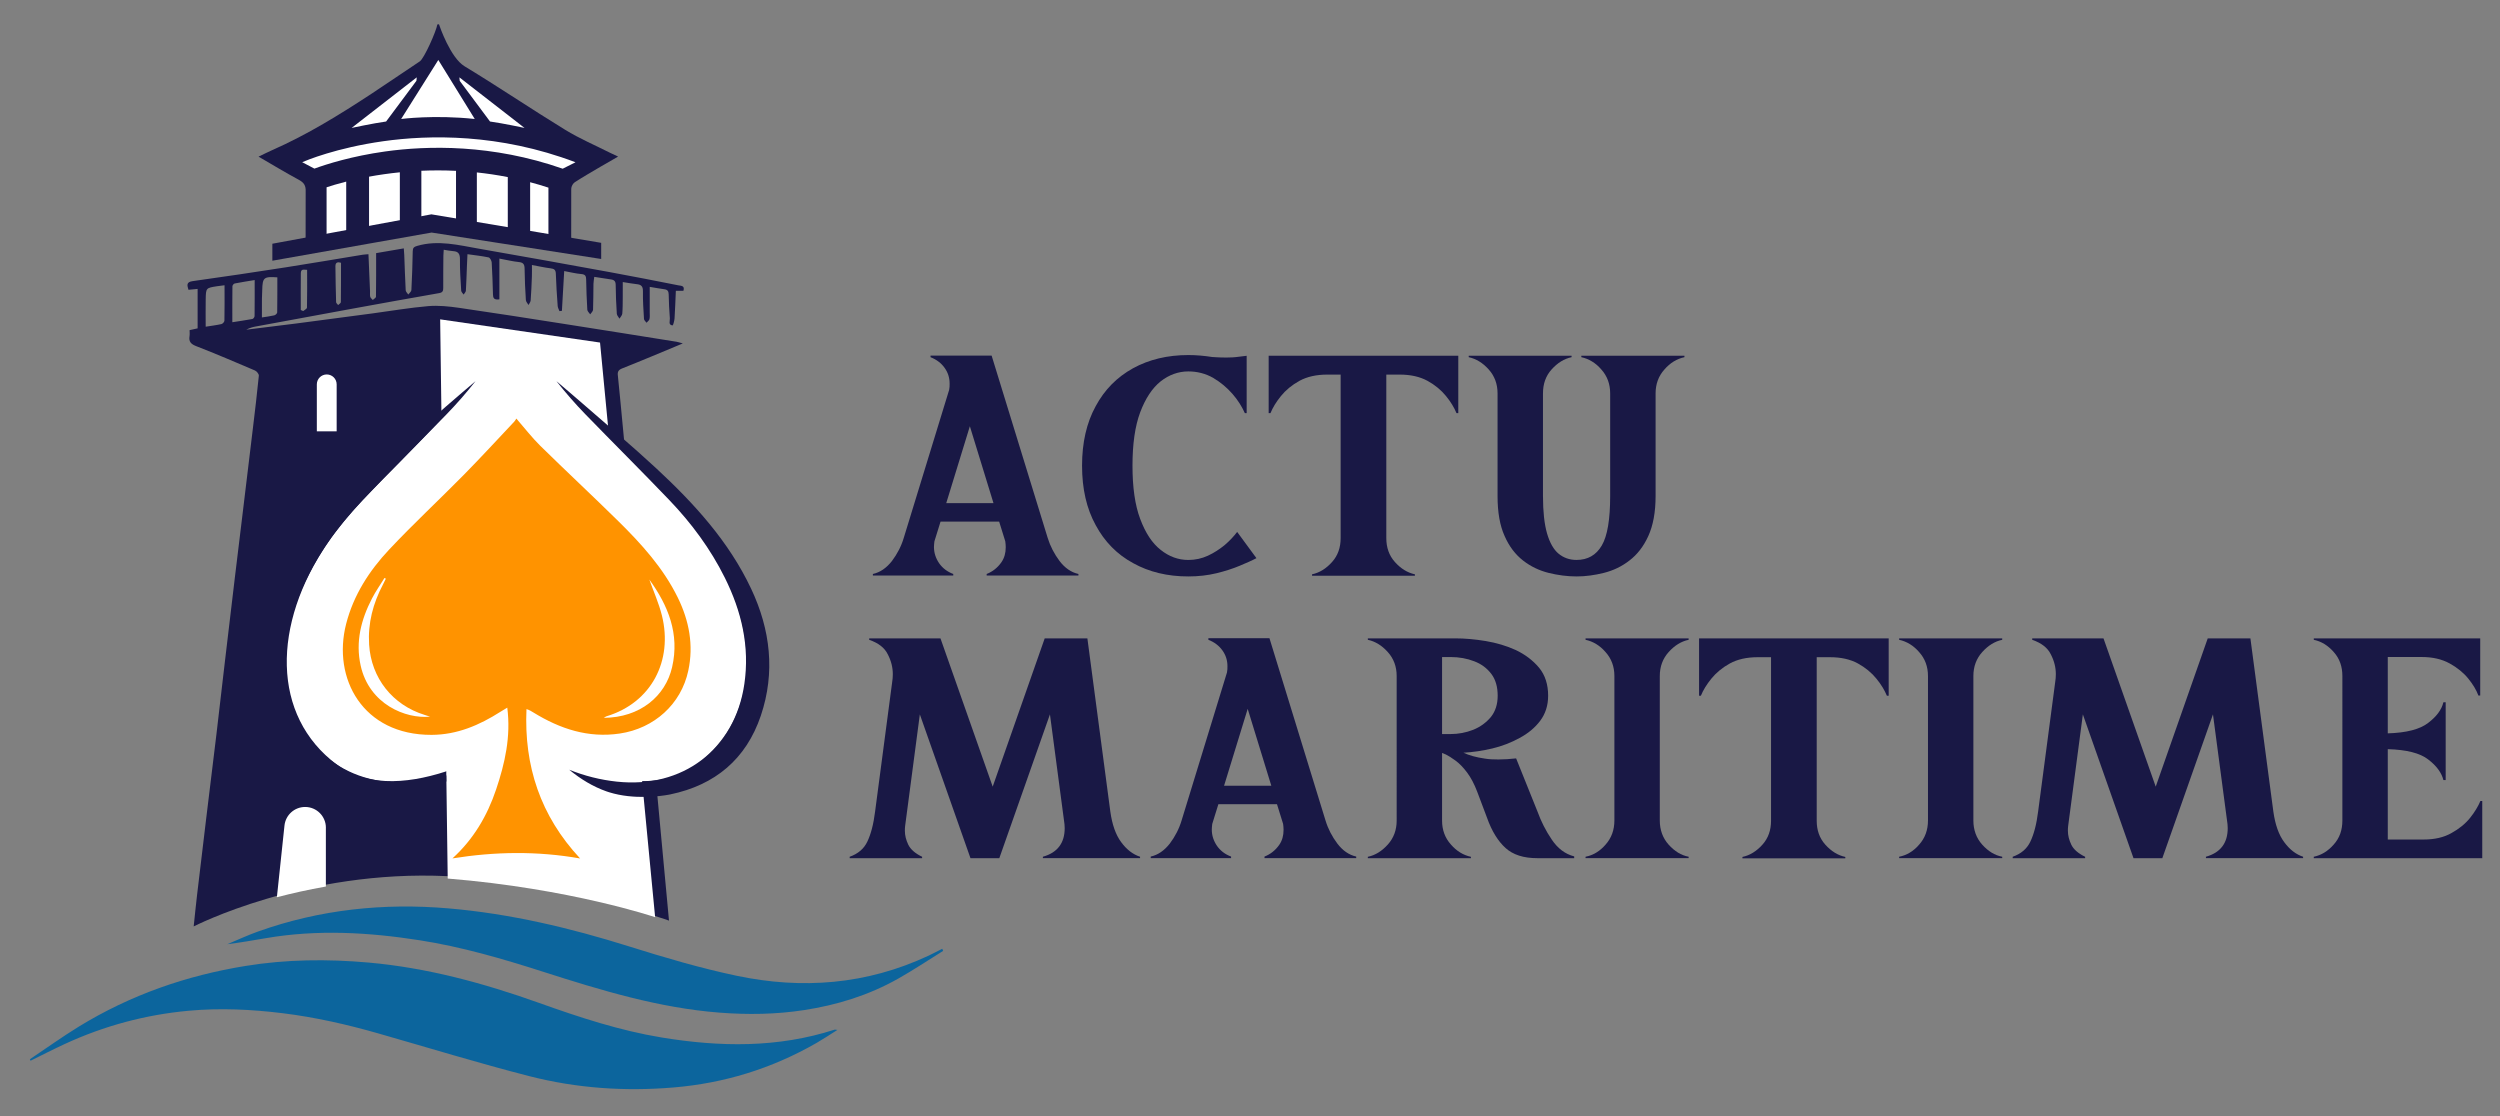 <?xml version="1.0" encoding="UTF-8"?>
<svg xmlns="http://www.w3.org/2000/svg" xmlns:xlink="http://www.w3.org/1999/xlink" version="1.1" id="Layer_2" x="0px" y="0px" viewBox="0 0 1023.65 457.04" style="enable-background:new 0 0 1023.65 457.04;" xml:space="preserve">
<rect x="0" y="0" width="1023.65" height="457.04" fill="#808080" stroke="none"/>
<style type="text/css">
	.st0{fill:#191845;}
	.st1{fill:#FFFFFF;}
	.st2{fill:#FF9300;}
	.st3{fill:#0C659D;}
</style>
<g>
	<g>
		<g>
			<path class="st0" d="M275.42,133.25c0.17,0.02,0.71-1.84,0.78-2.84c0.24-3.73,0.36-7.47,0.53-11.34c1.28,0,2.22,0,3.1,0     c0.69-2.16-1.01-2.03-2.02-2.23c-9.45-1.87-18.9-3.73-28.37-5.46c-17.77-3.24-35.54-6.46-53.33-9.55     c-8.34-1.45-16.68-3.64-25.25-1.16c-1.34,0.39-1.83,0.77-1.86,2.18c-0.09,5.31-0.28,10.62-0.55,15.92     c-0.03,0.63-0.83,1.22-1.27,1.83c-0.37-0.58-1.03-1.14-1.06-1.74c-0.26-4.82-0.4-9.65-0.59-14.47c-0.03-0.83-0.11-1.66-0.19-2.69     c-3.94,0.68-7.54,1.3-11.33,1.95c0,6.15,0.03,12-0.06,17.85c-0.01,0.45-0.85,0.89-1.31,1.33c-0.36-0.43-0.89-0.8-1.03-1.29     c-0.19-0.68-0.06-1.44-0.09-2.16c-0.21-5.05-0.43-10.09-0.65-15.29c-0.9,0.08-1.7,0.11-2.48,0.23     c-10.45,1.71-20.89,3.51-31.36,5.14c-12.7,1.98-25.4,3.87-38.13,5.65c-2.73,0.38-2.25,1.72-1.73,3.55     c1.28-0.12,2.44-0.23,3.75-0.36c0,5.49,0,10.84,0,16.15c-1.15,0.26-2.16,0.48-3.29,0.73c0,0.88,0.11,1.69-0.02,2.46     c-0.38,2.27,0.59,3.26,2.74,4.1c8.09,3.15,16.08,6.55,24.07,9.97c0.72,0.31,1.63,1.46,1.57,2.13c-0.72,7.28-1.6,14.54-2.47,21.8     c-1.36,11.4-2.75,22.8-4.12,34.2c-1.06,8.77-2.14,17.53-3.19,26.3c-1.37,11.41-2.72,22.83-4.06,34.24     c-1.19,10.12-2.33,20.26-3.54,30.38c-1.36,11.41-2.78,22.81-4.16,34.22c-1.27,10.52-2.54,21.04-3.77,31.57     c-0.52,4.43-0.95,8.86-1.37,12.79c0,0,45.26-23.39,104-20.58c48.9,3.17,90.62,18.2,90.62,18.2s-20.3-218.42-20.93-223.12     c-0.21-1.58,0.17-2.36,1.82-3.01c8.06-3.19,16.04-6.58,24.76-10.2c-1.32-0.36-1.92-0.59-2.55-0.69     c-15.3-2.44-30.6-4.9-45.91-7.29c-14.37-2.25-28.73-4.52-43.13-6.6c-4.17-0.6-8.47-1.05-12.63-0.7     c-7.59,0.64-15.12,1.95-22.68,2.96c-10.44,1.39-20.87,2.78-31.31,4.14c-6.84,0.89-13.69,1.7-20.53,2.55     c1.25-0.68,2.55-1.07,3.88-1.31c13.11-2.43,26.22-4.86,39.33-7.25c11.92-2.18,23.85-4.33,35.79-6.42     c1.38-0.24,1.66-0.87,1.65-2.09c-0.02-4.43,0.02-8.86,0.06-13.29c0.01-0.76,0.09-1.51,0.14-2.37c1.48,0.22,2.66,0.49,3.84,0.56     c2.23,0.13,2.83,1.23,2.8,3.42c-0.05,4.26,0.25,8.52,0.51,12.78c0.03,0.55,0.65,1.06,1,1.59c0.32-0.52,0.88-1.03,0.92-1.57     c0.21-3.53,0.31-7.07,0.45-10.6c0.06-1.4,0.13-2.8,0.2-4.36c3.15,0.45,5.94,0.74,8.67,1.32c0.56,0.12,1.2,1.33,1.25,2.07     c0.27,4.33,0.39,8.68,0.52,13.02c0.04,1.34,0.23,2.43,2.63,2.08c0-5.42,0-10.89,0-16.69c3.11,0.57,5.53,1.18,7.98,1.42     c1.9,0.19,2.33,1.02,2.34,2.79c0.04,4.26,0.25,8.52,0.52,12.78c0.04,0.69,0.71,1.34,1.09,2.01c0.31-0.62,0.83-1.23,0.88-1.87     c0.24-3.29,0.38-6.58,0.5-9.87c0.06-1.47,0.01-2.95,0.01-4.63c2.91,0.53,5.26,1.07,7.64,1.36c1.44,0.18,2.1,0.58,2.15,2.19     c0.14,4.42,0.44,8.83,0.76,13.23c0.05,0.71,0.47,1.4,0.72,2.1c0.34-0.04,0.67-0.08,1.01-0.11c0.31-5.37,0.62-10.74,0.94-16.29     c2.51,0.46,4.76,1.04,7.05,1.23c1.67,0.14,1.92,0.91,1.94,2.32c0.07,4.1,0.22,8.2,0.47,12.29c0.04,0.65,0.77,1.26,1.19,1.88     c0.4-0.62,1.13-1.22,1.16-1.85c0.15-3.54,0.1-7.08,0.17-10.63c0.02-0.91,0.21-1.83,0.33-2.86c2.5,0.38,4.71,0.73,6.91,1.06     c1.3,0.19,1.85,0.79,1.86,2.23c0.02,3.94,0.21,7.88,0.46,11.81c0.04,0.69,0.72,1.34,1.1,2.01c0.4-0.68,1.07-1.34,1.14-2.05     c0.19-2.16,0.17-4.34,0.19-6.52c0.02-2.04,0.01-4.08,0.01-6.42c2.3,0.35,4.02,0.7,5.76,0.87c1.85,0.18,2.53,0.95,2.5,2.92     c-0.06,3.77,0.19,7.56,0.43,11.33c0.03,0.53,0.68,1.03,1.04,1.54c0.41-0.48,1.04-0.9,1.19-1.44c0.22-0.83,0.12-1.76,0.12-2.64     c0.01-3.42,0-6.85,0-10.61c2.41,0.4,4.2,0.74,6.02,0.98c1.28,0.17,1.71,0.8,1.74,2.08c0.07,3.29,0.22,6.59,0.48,9.88     C274.35,131.46,273.53,133.06,275.42,133.25z M91.89,131.32c-0.01,0.48-0.71,1.26-1.21,1.37c-2.1,0.47-4.25,0.73-6.46,1.08     c0-3.9-0.06-7.57,0.01-11.24c0.09-4.62,0.13-4.63,4.64-5.33c0.78-0.12,1.57-0.21,3.07-0.4     C91.95,121.87,91.99,126.59,91.89,131.32z M104.24,129.43c-0.01,0.41-0.51,1.11-0.87,1.18c-2.74,0.51-5.5,0.9-8.24,1.33     c0-5.14-0.02-9.95,0.04-14.75c0.01-0.39,0.55-1.05,0.94-1.12c2.51-0.5,5.04-0.88,8.17-1.4     C104.28,119.81,104.3,124.62,104.24,129.43z M113.5,127.93c-0.01,0.42-0.71,1.08-1.19,1.19c-1.63,0.39-3.3,0.58-5.07,0.86     c0-2.65-0.01-5.1,0.01-7.56c0.01-1.2,0.08-2.41,0.12-3.61c0.13-5.19,0.63-5.63,6.19-5.25     C113.55,118.34,113.58,123.13,113.5,127.93z M125.69,125.97c-0.01,0.48-1,0.93-1.54,1.4c-0.33-0.15-0.66-0.29-0.99-0.44     c0-5.04-0.05-10.08,0.02-15.11c0.03-1.99,1.54-1.27,2.57-1.34C125.76,115.74,125.81,120.86,125.69,125.97z M139.57,123.72     c-0.01,0.4-0.73,0.8-1.12,1.19c-0.29-0.4-0.82-0.79-0.83-1.2c-0.14-4.89-0.23-9.77-0.28-14.66c-0.02-1.85,1.15-1.77,2.29-1.46     C139.62,113.03,139.65,118.37,139.57,123.72z"></path>
			<path class="st1" d="M133.44,338.92c0-4.7-3.81-8.5-8.5-8.5c-4.35,0-8,3.28-8.46,7.61l-3.11,29.36     c6.06-1.59,12.78-3.11,20.06-4.39V338.92z"></path>
			<path class="st1" d="M137.85,176.62h-8.12v-19.24c0-2.24,1.82-4.06,4.06-4.06h0c2.24,0,4.06,1.82,4.06,4.06V176.62z"></path>
			<path class="st1" d="M180.23,130.76l65.46,9.5l22.56,235.29c0,0-34.6-11.73-84.93-15.82L180.23,130.76z"></path>
			<g>
				<path class="st0" d="M233.9,77.28c0.02-0.91,0.67-2.15,1.42-2.64c3.44-2.24,7.01-4.27,10.54-6.36c2.26-1.33,4.55-2.63,7.23-4.17      c-1.4-0.65-2.4-1.09-3.38-1.59c-6.1-3.08-12.44-5.78-18.26-9.35c-13.86-8.49-27.33-17.61-41.23-26.03      c-5.82-3.52-10.2-16.38-10.48-17.21c-0.22,0.03-0.44,0.05-0.66,0.08c-0.47,2.83-5.4,13.94-7.2,15.13      c-7.52,4.97-12.18,8.26-19.71,13.21c-13.06,8.58-26.34,16.79-40.69,23.11c-1.81,0.8-3.57,1.7-5.62,2.68      c5.71,3.31,11.01,6.52,16.46,9.46c2.17,1.17,2.97,2.39,2.84,4.97c-0.01,0.29-0.03,25.43-0.03,25.43      c14.18-2.55,28.37-5.11,42.56-7.62c6.19-1.09,12.32-2.59,18.74-0.42c1.58,0.54,47.45,7.57,47.45,7.57S233.88,77.98,233.9,77.28z      "></path>
				<g>
					<path class="st1" d="M179.47,24.55l-15.21,24.17c0,0,13.52-1.79,30.13,0L179.47,24.55z"></path>
					<path class="st1" d="M188.1,31.67l26.67,20.71c0,0-8.7-1.87-14.13-2.63l-12.4-16.65L188.1,31.67z"></path>
					<path class="st1" d="M170.64,31.67l-26.67,20.71c0,0,8.7-1.87,14.13-2.63l12.4-16.65L170.64,31.67z"></path>
				</g>
				<path class="st1" d="M156.96,57.82c-19.28,2.71-31.67,7.92-33.22,8.59l4.99,2.63c5.01-1.83,15.28-5.1,28.97-7.02      c17.35-2.42,43.77-3.06,72.71,7.06l5.18-2.61l0.02-0.04C204.34,54.57,175.58,55.2,156.96,57.82z"></path>
				<g>
					<path class="st1" d="M133.72,76.69v21.2h8.04V74.36C138.22,75.26,135.5,76.1,133.72,76.69z"></path>
					<path class="st1" d="M151.11,72.34v24.03h12.61V70.55C159.1,71.02,154.88,71.64,151.11,72.34z"></path>
					<path class="st1" d="M172.53,69.92v24.32h14.19V69.95C181.77,69.71,177.02,69.72,172.53,69.92z"></path>
					<path class="st1" d="M195.25,70.6v26.23h12.67V72.51C203.6,71.66,199.36,71.04,195.25,70.6z"></path>
					<path class="st1" d="M217.07,74.61v25.38h7.49V76.83C222.05,76.01,219.55,75.27,217.07,74.61z"></path>
				</g>
				<polygon class="st0" points="111.52,99.8 176.64,87.76 246.16,99.43 246.16,106.04 176.71,95.22 111.52,106.75     "></polygon>
			</g>
		</g>
		<g>
			<path class="st1" d="M288.95,222.23c-7.91-11.58-19.6-23.1-29.18-32.74c-20.05-20.19-48.31-51.84-48.19-51.71h0     c0.12-0.13-28.14,31.52-48.19,51.71c-9.58,9.65-21.27,21.17-29.18,32.74c-22.8,33.37-23.17,70.84,3.78,90.89     c26.95,20.05,73.59-11.08,73.59-11.08h0c0,0,46.64,31.13,73.59,11.08C312.12,293.07,311.75,255.6,288.95,222.23z"></path>
			<path class="st2" d="M211.42,171.38c3.44,3.95,6.39,7.8,9.82,11.17c10.56,10.38,21.4,20.47,31.95,30.86     c9.48,9.34,18.4,19.17,24.34,31.29c4.66,9.52,6.54,19.47,4.29,29.93c-2.94,13.72-13.97,23.63-28.03,25.72     c-12.96,1.93-24.45-1.91-35.29-8.56c-0.87-0.53-1.72-1.1-2.93-1.44c-1.03,23.25,5.68,43.69,21.96,61.16     c-17.56-3.1-34.86-2.82-52.27-0.03c8.62-7.84,14.26-17.46,17.89-28.26c3.59-10.69,6.08-21.58,4.56-33.47     c-1.21,0.73-2.02,1.2-2.81,1.7c-8.6,5.49-17.74,9.41-28.17,9.45c-28.19,0.1-40.73-23.13-35-45.45     c3.02-11.77,9.44-21.72,17.59-30.4c9.85-10.49,20.42-20.3,30.53-30.56c7.05-7.16,13.85-14.57,20.74-21.88     C210.93,172.26,211.14,171.81,211.42,171.38z"></path>
			<path class="st1" d="M176.11,293.44c-10.01,0.99-24.9-5.05-28.43-20.89c-2.17-9.75,0.16-18.85,4.63-27.49     c1.5-2.91,3.4-5.61,5.12-8.4c0.19,0.09,0.37,0.19,0.56,0.28c-0.39,0.79-0.76,1.6-1.17,2.38c-4.07,7.7-6.23,15.85-5.68,24.61     c0.86,13.72,9.59,24.74,22.74,28.8C174.62,292.95,175.37,293.2,176.11,293.44z"></path>
			<path class="st1" d="M265.87,237.29c7.7,10.64,12.48,22.23,9.33,35.89c-2.73,11.87-13.1,20.64-27.98,20.75     c0.56-0.33,0.82-0.55,1.12-0.64c18.44-5.57,27.27-22.81,22.69-41.26C269.76,246.95,267.57,242.09,265.87,237.29z"></path>
			<path class="st0" d="M307.55,241.04c-9.15-19.4-23.38-34.93-38.89-49.32c-9.78-9.07-20.01-17.66-30.06-26.44     c-3.55-3.11-7.17-6.14-10.76-9.21c3.76,4.77,7.72,9.31,11.92,13.63c11.38,11.72,22.98,23.24,34.28,35.04     c9.1,9.5,16.89,20.01,22.77,31.86c6.83,13.76,10.24,28.09,7.96,43.56c-3.94,26.78-25.36,42.77-52.2,39.89     c-6.74-0.72-13.22-2.36-19.51-4.88c4.68,3.85,9.73,6.92,15.27,8.87c0.15,0.05,0.31,0.1,0.46,0.15c0.21,0.07,0.42,0.14,0.63,0.21     c10.21,3.18,21.28,1.56,24.27,1.02c0.26-0.05,0.53-0.1,0.79-0.15c18.33-3.82,31.02-14.45,37.04-32.2     C317.52,275.3,315.46,257.81,307.55,241.04z"></path>
			<path class="st0" d="M182.73,317.49c-4.16,1.22-8.4,2.09-12.75,2.56c-26.84,2.88-48.26-13.11-52.2-39.89     c-2.27-15.47,1.13-29.79,7.96-43.56c5.88-11.85,13.66-22.36,22.77-31.86c11.3-11.8,22.89-23.32,34.28-35.04     c4.2-4.32,8.16-8.86,11.92-13.63c-3.59,3.07-7.21,6.1-10.76,9.21c-10.05,8.78-20.28,17.37-30.06,26.44     c-15.51,14.39-29.74,29.92-38.89,49.32c-7.91,16.77-9.97,34.26-3.96,52.03c6.01,17.75,18.71,28.38,37.04,32.2     c0.26,0.05,0.53,0.1,0.79,0.15c2.99,0.54,14.06,2.16,24.27-1.02c0.21-0.07,0.42-0.14,0.63-0.21c0.15-0.05,0.31-0.1,0.46-0.15     c2.99-1.05,5.82-2.45,8.54-4.09L182.73,317.49z"></path>
		</g>
		<g>
			<path class="st3" d="M342.88,421.71c-3.1,1.95-5.71,3.7-8.41,5.26c-18.55,10.68-38.15,16.59-58.73,18.31     c-19.87,1.66-39.6,0.34-59-4.64c-20.76-5.32-41.33-11.64-61.98-17.54c-12.81-3.66-25.71-6.58-38.84-8.21     c-12.92-1.6-25.84-2.22-38.79-1.02c-17.46,1.62-34.41,6.1-50.73,13.66c-4.67,2.16-9.27,4.53-13.89,6.8     c-0.09-0.2-0.19-0.41-0.28-0.61c6.62-4.43,13.13-9.11,19.87-13.26c21.5-13.21,44.45-21.05,68.4-24.94     c16.71-2.72,33.48-2.89,50.32-1.4c23.9,2.11,47.05,8.37,69.91,16.53c16.5,5.9,33.13,11.36,50.25,14.17     c23.75,3.9,47.43,4.32,70.82-3.24C341.94,421.55,342.11,421.63,342.88,421.71z"></path>
			<path class="st3" d="M386.18,389.35c-6.13,3.81-12.17,7.85-18.42,11.37c-12.19,6.88-25.13,10.81-38.5,12.87     c-11.52,1.78-23.09,1.94-34.67,1.04c-24.66-1.91-48.44-9.12-72.16-16.72c-16.65-5.34-33.4-10.22-50.53-12.9     c-20.97-3.28-41.97-4.49-63.01-0.87c-5.24,0.9-10.48,1.8-15.83,2.48c4.18-1.74,8.31-3.68,12.56-5.19     c25.46-9.08,51.5-11.75,77.96-9.49c25.15,2.14,49.73,7.95,74.08,15.6c14.56,4.57,29.22,8.9,44.04,12.01     c26.68,5.6,53,3.67,78.46-8.22c1.91-0.89,3.77-1.9,5.66-2.85C385.93,388.77,386.06,389.06,386.18,389.35z"></path>
		</g>
	</g>
	<g>
		<g>
			<path class="st0" d="M433.85,229.71c2.14,2.83,4.74,4.65,7.72,5.31v0.65H404v-0.65c2.42-0.95,4.46-2.54,6.04-4.8     c1.21-1.75,1.77-3.78,1.77-6.18c0-0.8-0.09-1.6-0.19-2.4l-2.51-8.07h-23.99l-2.51,8.07c-0.09,0.8-0.19,1.6-0.19,2.33     c0,2.4,0.74,4.65,2.14,6.69c1.39,1.96,3.25,3.42,5.76,4.36v0.65h-32.91v-0.65c2.98-0.65,5.58-2.47,7.81-5.31     c2.14-2.84,3.81-6.03,4.83-9.45l18.59-60.63c0.19-0.87,0.19-1.74,0.19-2.54c0-2.4-0.65-4.51-2.05-6.47     c-1.39-1.96-3.35-3.42-5.76-4.36v-0.65h25.01l22.96,74.66C430.04,223.67,431.71,226.87,433.85,229.71z M406.79,206.01     l-9.67-31.48l-9.67,31.48H406.79z"></path>
			<path class="st0" d="M514.46,228.54c-1.77,0.95-4.09,1.96-6.88,3.13s-5.95,2.18-9.48,3.05c-3.63,0.87-7.44,1.31-11.53,1.31     c-8.55,0-16.08-1.82-22.59-5.45c-6.6-3.56-11.71-8.8-15.34-15.56c-3.72-6.76-5.58-14.83-5.58-24.35c0-9.45,1.86-17.59,5.58-24.35     c3.63-6.76,8.74-11.92,15.34-15.56c6.51-3.56,14.04-5.38,22.59-5.38c3.25,0,6.51,0.29,9.76,0.8c2.05,0.15,4,0.22,5.67,0.22     c1.67,0,3.53-0.07,5.49-0.36l2.97-0.36v23.48h-0.74c-1.21-2.69-2.88-5.38-5.11-7.92s-4.83-4.73-7.9-6.54     c-3.07-1.74-6.51-2.62-10.13-2.62c-4.09,0-7.9,1.38-11.34,4.07c-3.44,2.76-6.23,6.98-8.37,12.65     c-2.14,5.74-3.16,13.01-3.16,21.88c0,8.87,1.02,16.14,3.16,21.81c2.14,5.74,4.93,9.96,8.37,12.65c3.44,2.76,7.25,4.14,11.34,4.14     c2.79,0,5.49-0.58,8-1.74c2.51-1.16,4.74-2.62,6.88-4.36c2.05-1.74,3.72-3.56,5.11-5.38L514.46,228.54z"></path>
			<path class="st0" d="M597.11,145.67v23.48h-0.74c-0.93-2.25-2.32-4.58-4.28-6.98c-1.95-2.4-4.46-4.51-7.62-6.25     c-3.07-1.67-6.88-2.54-11.34-2.54h-5.49v66.95c0,3.85,1.12,7.12,3.53,9.81c2.42,2.69,5.11,4.36,8.18,5.02v0.58h-42.12v-0.58     c3.07-0.65,5.76-2.33,8.18-5.02c2.42-2.69,3.53-5.96,3.53-9.81v-66.95h-5.49c-4.46,0-8.27,0.87-11.34,2.54     c-3.16,1.74-5.67,3.85-7.62,6.25c-1.95,2.4-3.35,4.73-4.28,6.98h-0.74v-23.48H597.11z"></path>
			<path class="st0" d="M689.71,145.67v0.58c-3.07,0.65-5.86,2.33-8.18,5.02c-2.42,2.69-3.63,5.96-3.63,9.81v42.02     c0,6.62-1.02,12.07-2.97,16.36c-1.95,4.29-4.56,7.63-7.72,10.03c-3.16,2.47-6.69,4.14-10.51,5.09s-7.53,1.45-11.16,1.45     c-3.81,0-7.62-0.51-11.44-1.45c-3.81-0.95-7.34-2.62-10.5-5.09c-3.07-2.4-5.67-5.74-7.53-10.03c-1.95-4.29-2.88-9.74-2.88-16.36     v-42.02c0-3.85-1.21-7.12-3.63-9.81c-2.42-2.69-5.11-4.36-8.18-5.02v-0.58h42.12v0.58c-3.07,0.65-5.76,2.33-8.18,5.02     c-2.42,2.69-3.53,5.96-3.53,9.81v42.02c0,6.4,0.56,11.49,1.67,15.34c1.12,3.85,2.7,6.61,4.74,8.29c2.05,1.67,4.46,2.54,7.34,2.54     c4.56,0,8-1.96,10.32-5.89s3.44-10.69,3.44-20.28v-42.02c0-3.85-1.21-7.12-3.63-9.81c-2.32-2.69-5.11-4.36-8.18-5.02v-0.58     H689.71z"></path>
		</g>
		<g>
			<path class="st0" d="M459.09,344.84c2.23,3.05,4.83,5.02,7.72,5.96v0.58h-39.79v-0.58c5.95-1.67,8.93-5.6,8.93-11.7     c0-0.58-0.09-1.09-0.09-1.67l-5.95-44.92l-20.73,58.88h-11.81l-20.73-58.88l-6.04,45.8c-0.09,0.65-0.09,1.24-0.09,1.89     c0,1.82,0.46,3.71,1.39,5.67c0.93,1.89,2.79,3.56,5.67,4.94v0.58h-29.66v-0.58c3.44-1.24,5.86-3.27,7.25-6.25     c1.39-2.91,2.51-6.98,3.16-12.29l6.97-52.85c0.19-1.16,0.28-2.25,0.28-3.34c0-2.76-0.65-5.45-2.05-8.14     c-1.3-2.69-3.81-4.65-7.62-5.96v-0.58h29.19l21.38,60.7l21.29-60.7h17.48l9.39,70.88C455.37,337.64,456.86,341.86,459.09,344.84z     "></path>
			<path class="st0" d="M547.6,345.42c2.14,2.83,4.74,4.65,7.72,5.31v0.65h-37.56v-0.65c2.42-0.95,4.46-2.54,6.04-4.8     c1.21-1.74,1.77-3.78,1.77-6.18c0-0.8-0.09-1.6-0.19-2.4l-2.51-8.07h-23.99l-2.51,8.07c-0.09,0.8-0.19,1.6-0.19,2.33     c0,2.4,0.74,4.65,2.14,6.69c1.39,1.96,3.25,3.42,5.76,4.36v0.65h-32.91v-0.65c2.97-0.65,5.58-2.47,7.81-5.31     c2.14-2.83,3.81-6.03,4.83-9.45l18.59-60.63c0.19-0.87,0.19-1.74,0.19-2.54c0-2.4-0.65-4.51-2.05-6.47s-3.35-3.42-5.76-4.36     v-0.65h25.01l22.96,74.66C543.79,339.39,545.46,342.59,547.6,345.42z M520.55,321.72l-9.67-31.48l-9.67,31.48H520.55z"></path>
			<path class="st0" d="M635.37,343.75c2.42,3.63,5.49,5.96,9.2,6.91v0.73h-15.06c-5.67,0-9.95-1.38-13.02-4.14     c-3.07-2.76-5.67-6.91-7.62-12.43l-4-10.61c-1.21-3.2-2.6-5.82-4.18-7.92c-1.58-2.11-3.16-3.71-4.74-4.87     c-1.58-1.16-2.88-1.96-3.9-2.47l-1.58-0.65v27.7c0,3.85,1.21,7.12,3.63,9.81c2.32,2.69,5.11,4.36,8.18,5.02v0.58h-42.21v-0.58     c3.07-0.65,5.76-2.33,8.18-5.02c2.42-2.69,3.63-5.96,3.63-9.81V276.8c0-3.85-1.21-7.12-3.63-9.81s-5.11-4.36-8.18-5.02v-0.58     h35.89c3.81,0,8,0.36,12.37,1.09c4.37,0.73,8.55,1.96,12.37,3.71c3.81,1.82,6.97,4.22,9.48,7.2c2.51,3.05,3.72,6.91,3.72,11.49     c0,4-1.12,7.41-3.25,10.25s-5.02,5.23-8.46,7.05c-3.44,1.89-7.16,3.34-11.16,4.29c-4,0.94-8,1.53-11.81,1.74     c2.32,1.09,5.21,1.89,8.74,2.4c1.67,0.29,3.53,0.36,5.58,0.36c2.23,0,4.65-0.15,7.25-0.44l8.74,21.74     C631,336.33,632.95,340.19,635.37,343.75z M590.46,300.57h3.44c3.25,0,6.32-0.58,9.3-1.74c2.88-1.16,5.3-2.91,7.25-5.23     c1.86-2.33,2.79-5.23,2.79-8.72c0-3.63-0.84-6.62-2.6-8.94c-1.77-2.33-4.09-4.07-6.97-5.16c-2.97-1.16-6.23-1.75-9.76-1.75h-3.44     V300.57z"></path>
			<path class="st0" d="M683.25,266.99c-2.42,2.69-3.63,5.96-3.63,9.81v59.17c0,3.85,1.21,7.2,3.63,9.89     c2.42,2.69,5.11,4.36,8.18,4.94v0.58h-42.21v-0.58c3.07-0.58,5.86-2.25,8.18-4.94c2.42-2.69,3.63-6.03,3.63-9.89V276.8     c0-3.85-1.21-7.12-3.63-9.81c-2.32-2.69-5.11-4.36-8.18-5.02v-0.58h42.21v0.58C688.37,262.62,685.67,264.3,683.25,266.99z"></path>
			<path class="st0" d="M773.34,261.39v23.48h-0.74c-0.93-2.25-2.32-4.58-4.28-6.98c-1.95-2.4-4.46-4.51-7.62-6.25     c-3.07-1.67-6.88-2.54-11.34-2.54h-5.49v66.95c0,3.85,1.12,7.12,3.53,9.81s5.11,4.36,8.18,5.02v0.58h-42.12v-0.58     c3.07-0.65,5.76-2.33,8.18-5.02c2.42-2.69,3.53-5.96,3.53-9.81v-66.95h-5.49c-4.46,0-8.27,0.87-11.34,2.54     c-3.16,1.75-5.67,3.85-7.62,6.25c-1.95,2.4-3.35,4.72-4.28,6.98h-0.74v-23.48H773.34z"></path>
			<path class="st0" d="M811.65,266.99c-2.42,2.69-3.63,5.96-3.63,9.81v59.17c0,3.85,1.21,7.2,3.63,9.89     c2.42,2.69,5.11,4.36,8.18,4.94v0.58h-42.21v-0.58c3.07-0.58,5.86-2.25,8.18-4.94c2.42-2.69,3.63-6.03,3.63-9.89V276.8     c0-3.85-1.21-7.12-3.63-9.81c-2.32-2.69-5.11-4.36-8.18-5.02v-0.58h42.21v0.58C816.77,262.62,814.07,264.3,811.65,266.99z"></path>
			<path class="st0" d="M935.31,344.84c2.23,3.05,4.83,5.02,7.72,5.96v0.58h-39.79v-0.58c5.95-1.67,8.92-5.6,8.92-11.7     c0-0.58-0.09-1.09-0.09-1.67l-5.95-44.92l-20.73,58.88h-11.81l-20.73-58.88l-6.04,45.8c-0.09,0.65-0.09,1.24-0.09,1.89     c0,1.82,0.46,3.71,1.39,5.67c0.93,1.89,2.79,3.56,5.67,4.94v0.58h-29.66v-0.58c3.44-1.24,5.86-3.27,7.25-6.25     c1.39-2.91,2.51-6.98,3.16-12.29l6.97-52.85c0.19-1.16,0.28-2.25,0.28-3.34c0-2.76-0.65-5.45-2.05-8.14     c-1.3-2.69-3.81-4.65-7.62-5.96v-0.58h29.19l21.38,60.7l21.29-60.7h17.48l9.39,70.88C931.59,337.64,933.07,341.86,935.31,344.84z     "></path>
			<path class="st0" d="M1016.38,327.98v23.41H947.4v-0.58c3.07-0.65,5.76-2.25,8.18-5.02c2.42-2.69,3.53-5.96,3.53-9.81V276.8     c0-3.85-1.12-7.12-3.53-9.81c-2.42-2.76-5.11-4.36-8.18-5.02v-0.58h68.15v23.41h-0.74c-0.84-2.25-2.23-4.58-4.18-6.98     c-1.95-2.4-4.56-4.51-7.62-6.18c-3.16-1.74-6.97-2.62-11.44-2.62H977.7v31.26c7.62-0.22,13.2-1.67,16.55-4.29     c3.44-2.62,5.49-5.38,6.23-8.43h0.93v31.84h-0.93c-0.74-2.98-2.79-5.81-6.23-8.43c-3.35-2.62-8.92-4-16.55-4.22v37h14.69     c4.46,0,8.27-0.87,11.34-2.62c3.16-1.74,5.67-3.78,7.62-6.18c1.95-2.4,3.35-4.8,4.28-6.98H1016.38z"></path>
		</g>
	</g>
</g>
</svg>
